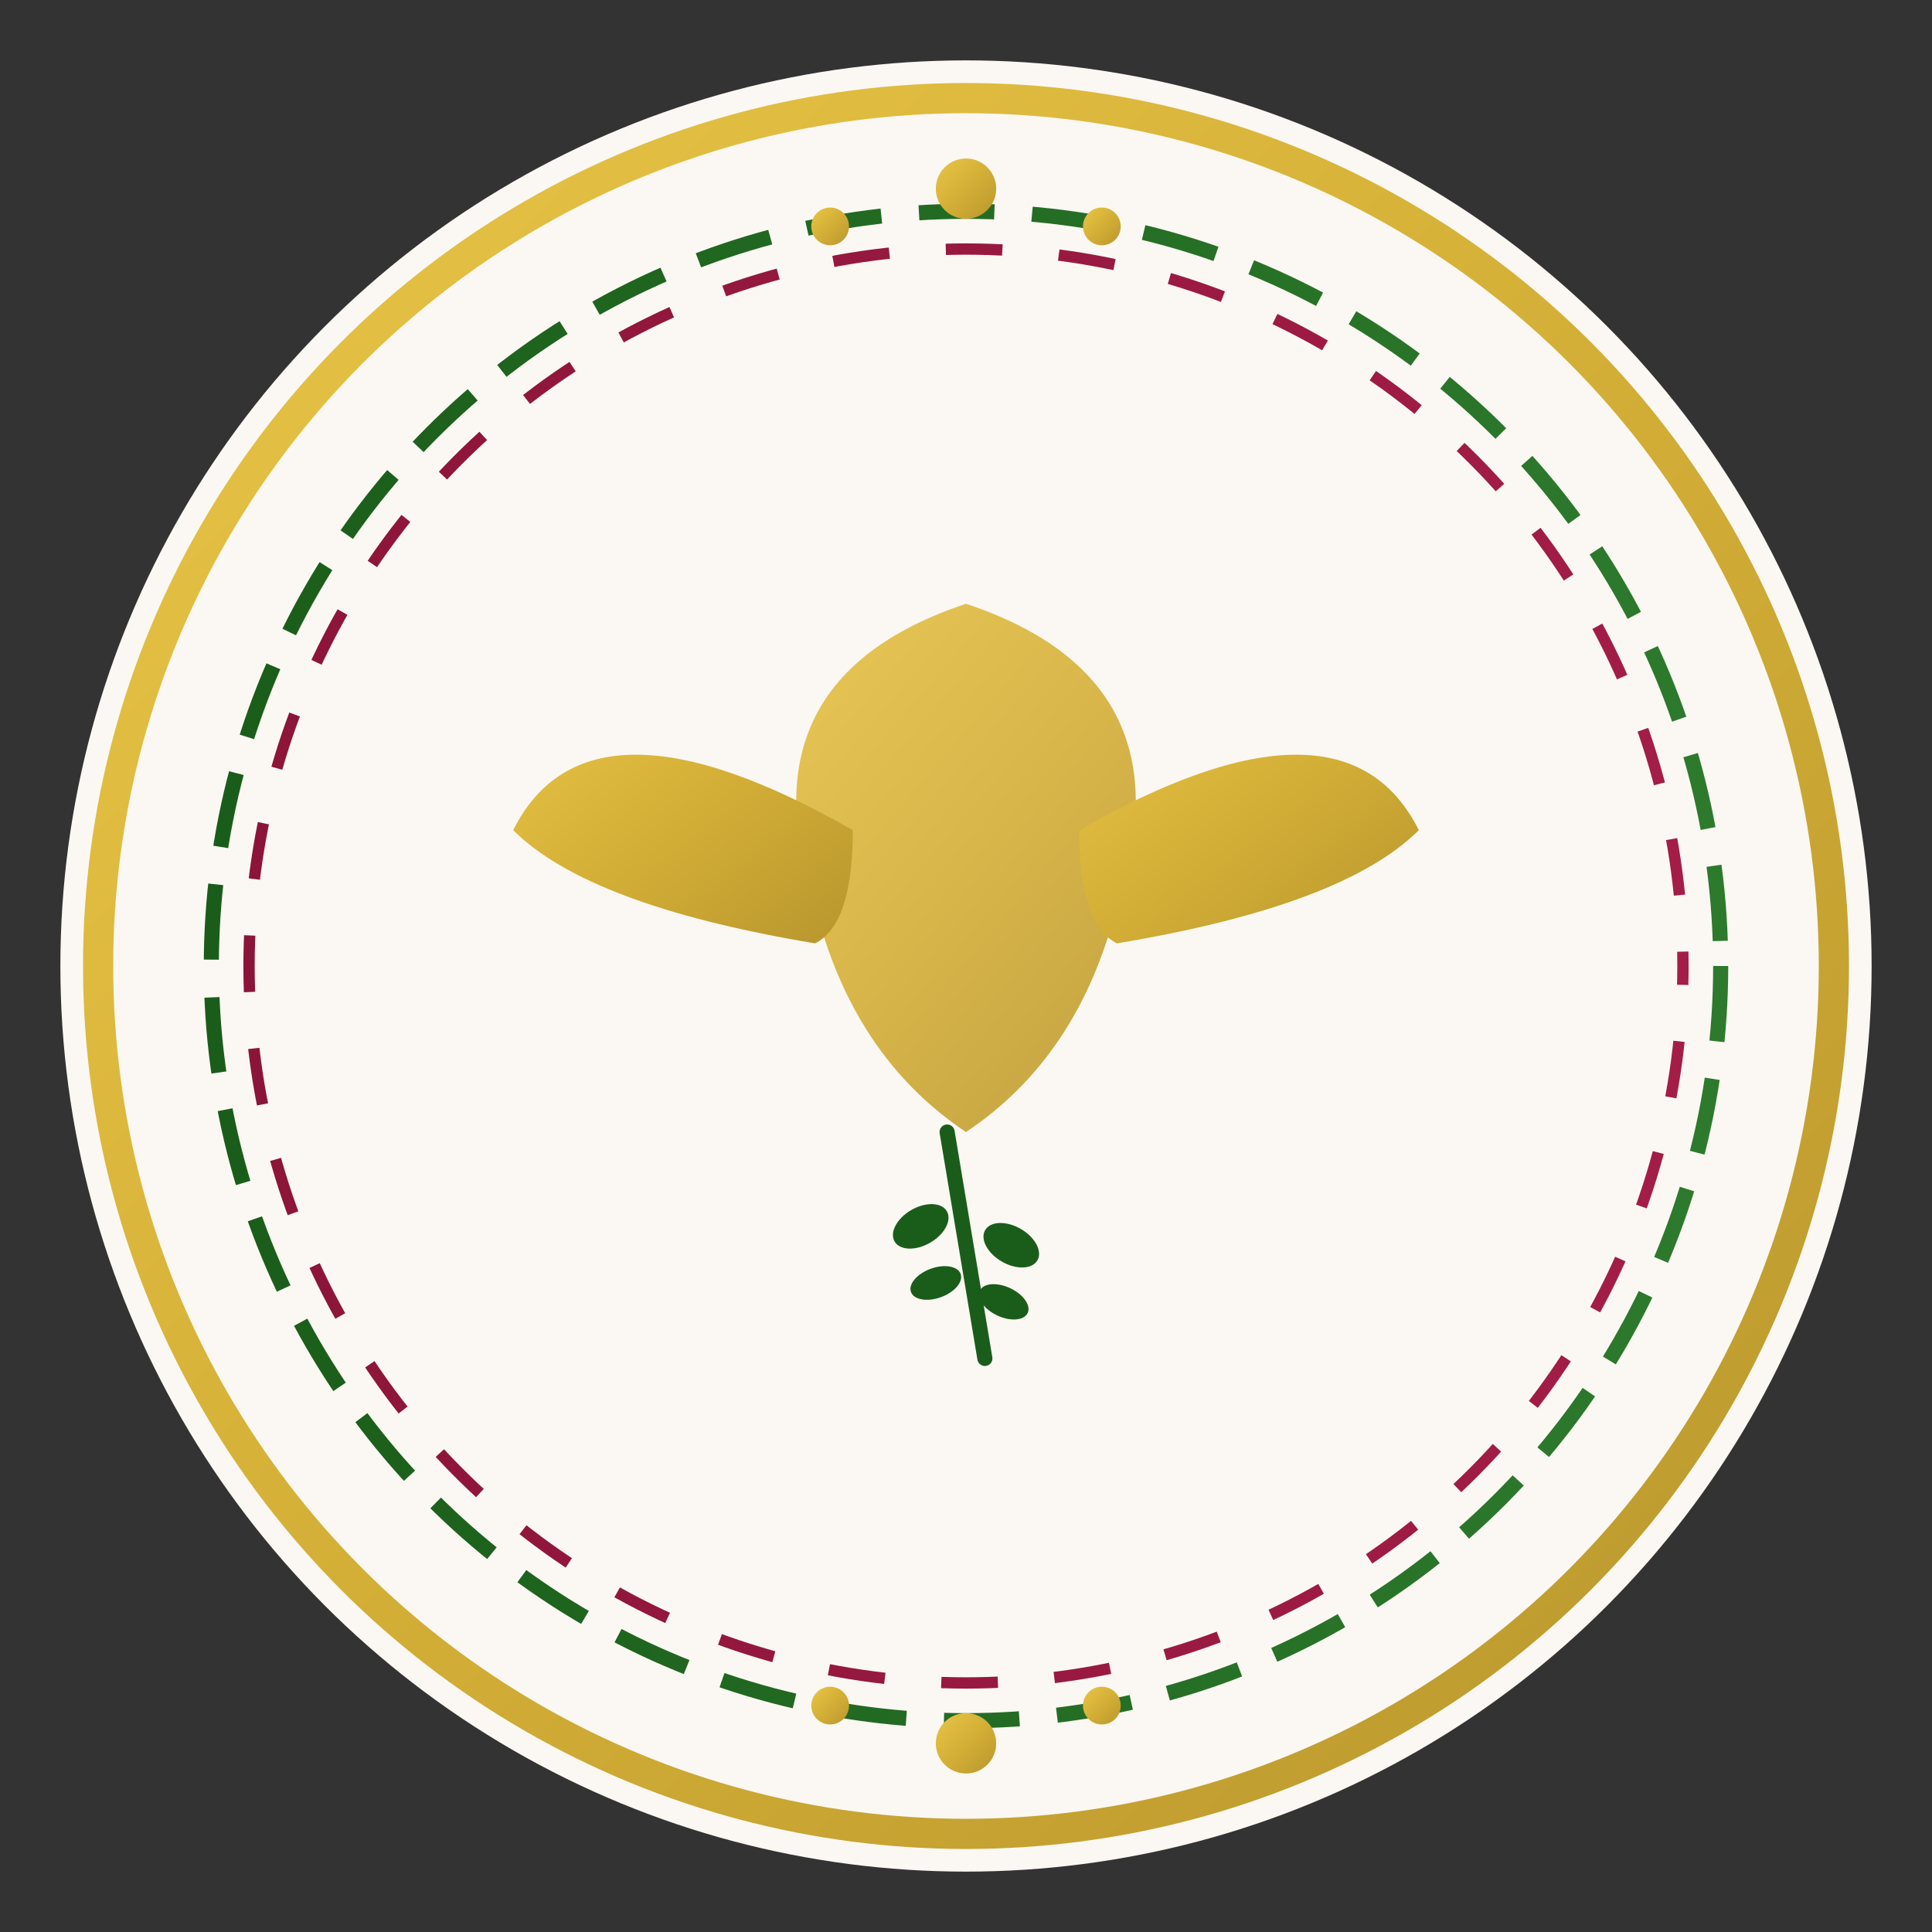 <svg xmlns="http://www.w3.org/2000/svg" viewBox="0 0 512 512">
  <rect x="0" y="0" width="512" height="512" fill="#333333" stroke="none"/>
  <defs>
    <linearGradient id="goldGradient" x1="0%" y1="0%" x2="100%" y2="100%">
      <stop offset="0%" style="stop-color:#E8C547"/>
      <stop offset="50%" style="stop-color:#D4AF37"/>
      <stop offset="100%" style="stop-color:#B8962D"/>
    </linearGradient>
    <linearGradient id="kenteGreen" x1="0%" y1="0%" x2="100%" y2="0%">
      <stop offset="0%" style="stop-color:#1A5D1A"/>
      <stop offset="100%" style="stop-color:#2D7A2D"/>
    </linearGradient>
    <linearGradient id="kenteBurgundy" x1="0%" y1="0%" x2="100%" y2="0%">
      <stop offset="0%" style="stop-color:#8B1538"/>
      <stop offset="100%" style="stop-color:#A31D47"/>
    </linearGradient>
  </defs>

  <!-- Background circle -->
  <circle cx="256" cy="256" r="240" fill="#FBF8F3"/>
  <circle cx="256" cy="256" r="230" fill="none" stroke="url(#goldGradient)" stroke-width="8"/>

  <!-- Kente-inspired border pattern -->
  <g transform="translate(256,256)">
    <!-- Inner decorative ring with Kente colors -->
    <circle r="200" fill="none" stroke="url(#kenteGreen)" stroke-width="4" stroke-dasharray="20 10"/>
    <circle r="190" fill="none" stroke="url(#kenteBurgundy)" stroke-width="3" stroke-dasharray="15 15" stroke-dashoffset="10"/>
  </g>

  <!-- Central dove symbol (peace, memorial) -->
  <g transform="translate(256,240)">
    <!-- Dove body -->
    <path d="M0,-80 Q60,-60 40,0 Q30,40 0,60 Q-30,40 -40,0 Q-60,-60 0,-80"
          fill="url(#goldGradient)" opacity="0.9"/>

    <!-- Left wing -->
    <path d="M-30,-20 Q-100,-60 -120,-20 Q-100,0 -40,10 Q-30,5 -30,-20"
          fill="url(#goldGradient)"/>

    <!-- Right wing -->
    <path d="M30,-20 Q100,-60 120,-20 Q100,0 40,10 Q30,5 30,-20"
          fill="url(#goldGradient)"/>

    <!-- Olive branch -->
    <path d="M-5,60 Q0,90 5,120" stroke="#1A5D1A" stroke-width="4" fill="none" stroke-linecap="round"/>
    <ellipse cx="-12" cy="85" rx="8" ry="5" fill="#1A5D1A" transform="rotate(-30,-12,85)"/>
    <ellipse cx="12" cy="90" rx="8" ry="5" fill="#1A5D1A" transform="rotate(30,12,90)"/>
    <ellipse cx="-8" cy="100" rx="7" ry="4" fill="#1A5D1A" transform="rotate(-20,-8,100)"/>
    <ellipse cx="10" cy="105" rx="7" ry="4" fill="#1A5D1A" transform="rotate(25,10,105)"/>
  </g>

  <!-- Corner Adinkra-inspired accents -->
  <g fill="url(#goldGradient)">
    <!-- Top decorative elements -->
    <circle cx="256" cy="50" r="8"/>
    <circle cx="220" cy="60" r="5"/>
    <circle cx="292" cy="60" r="5"/>

    <!-- Bottom decorative elements -->
    <circle cx="256" cy="462" r="8"/>
    <circle cx="220" cy="452" r="5"/>
    <circle cx="292" cy="452" r="5"/>
  </g>
</svg>
